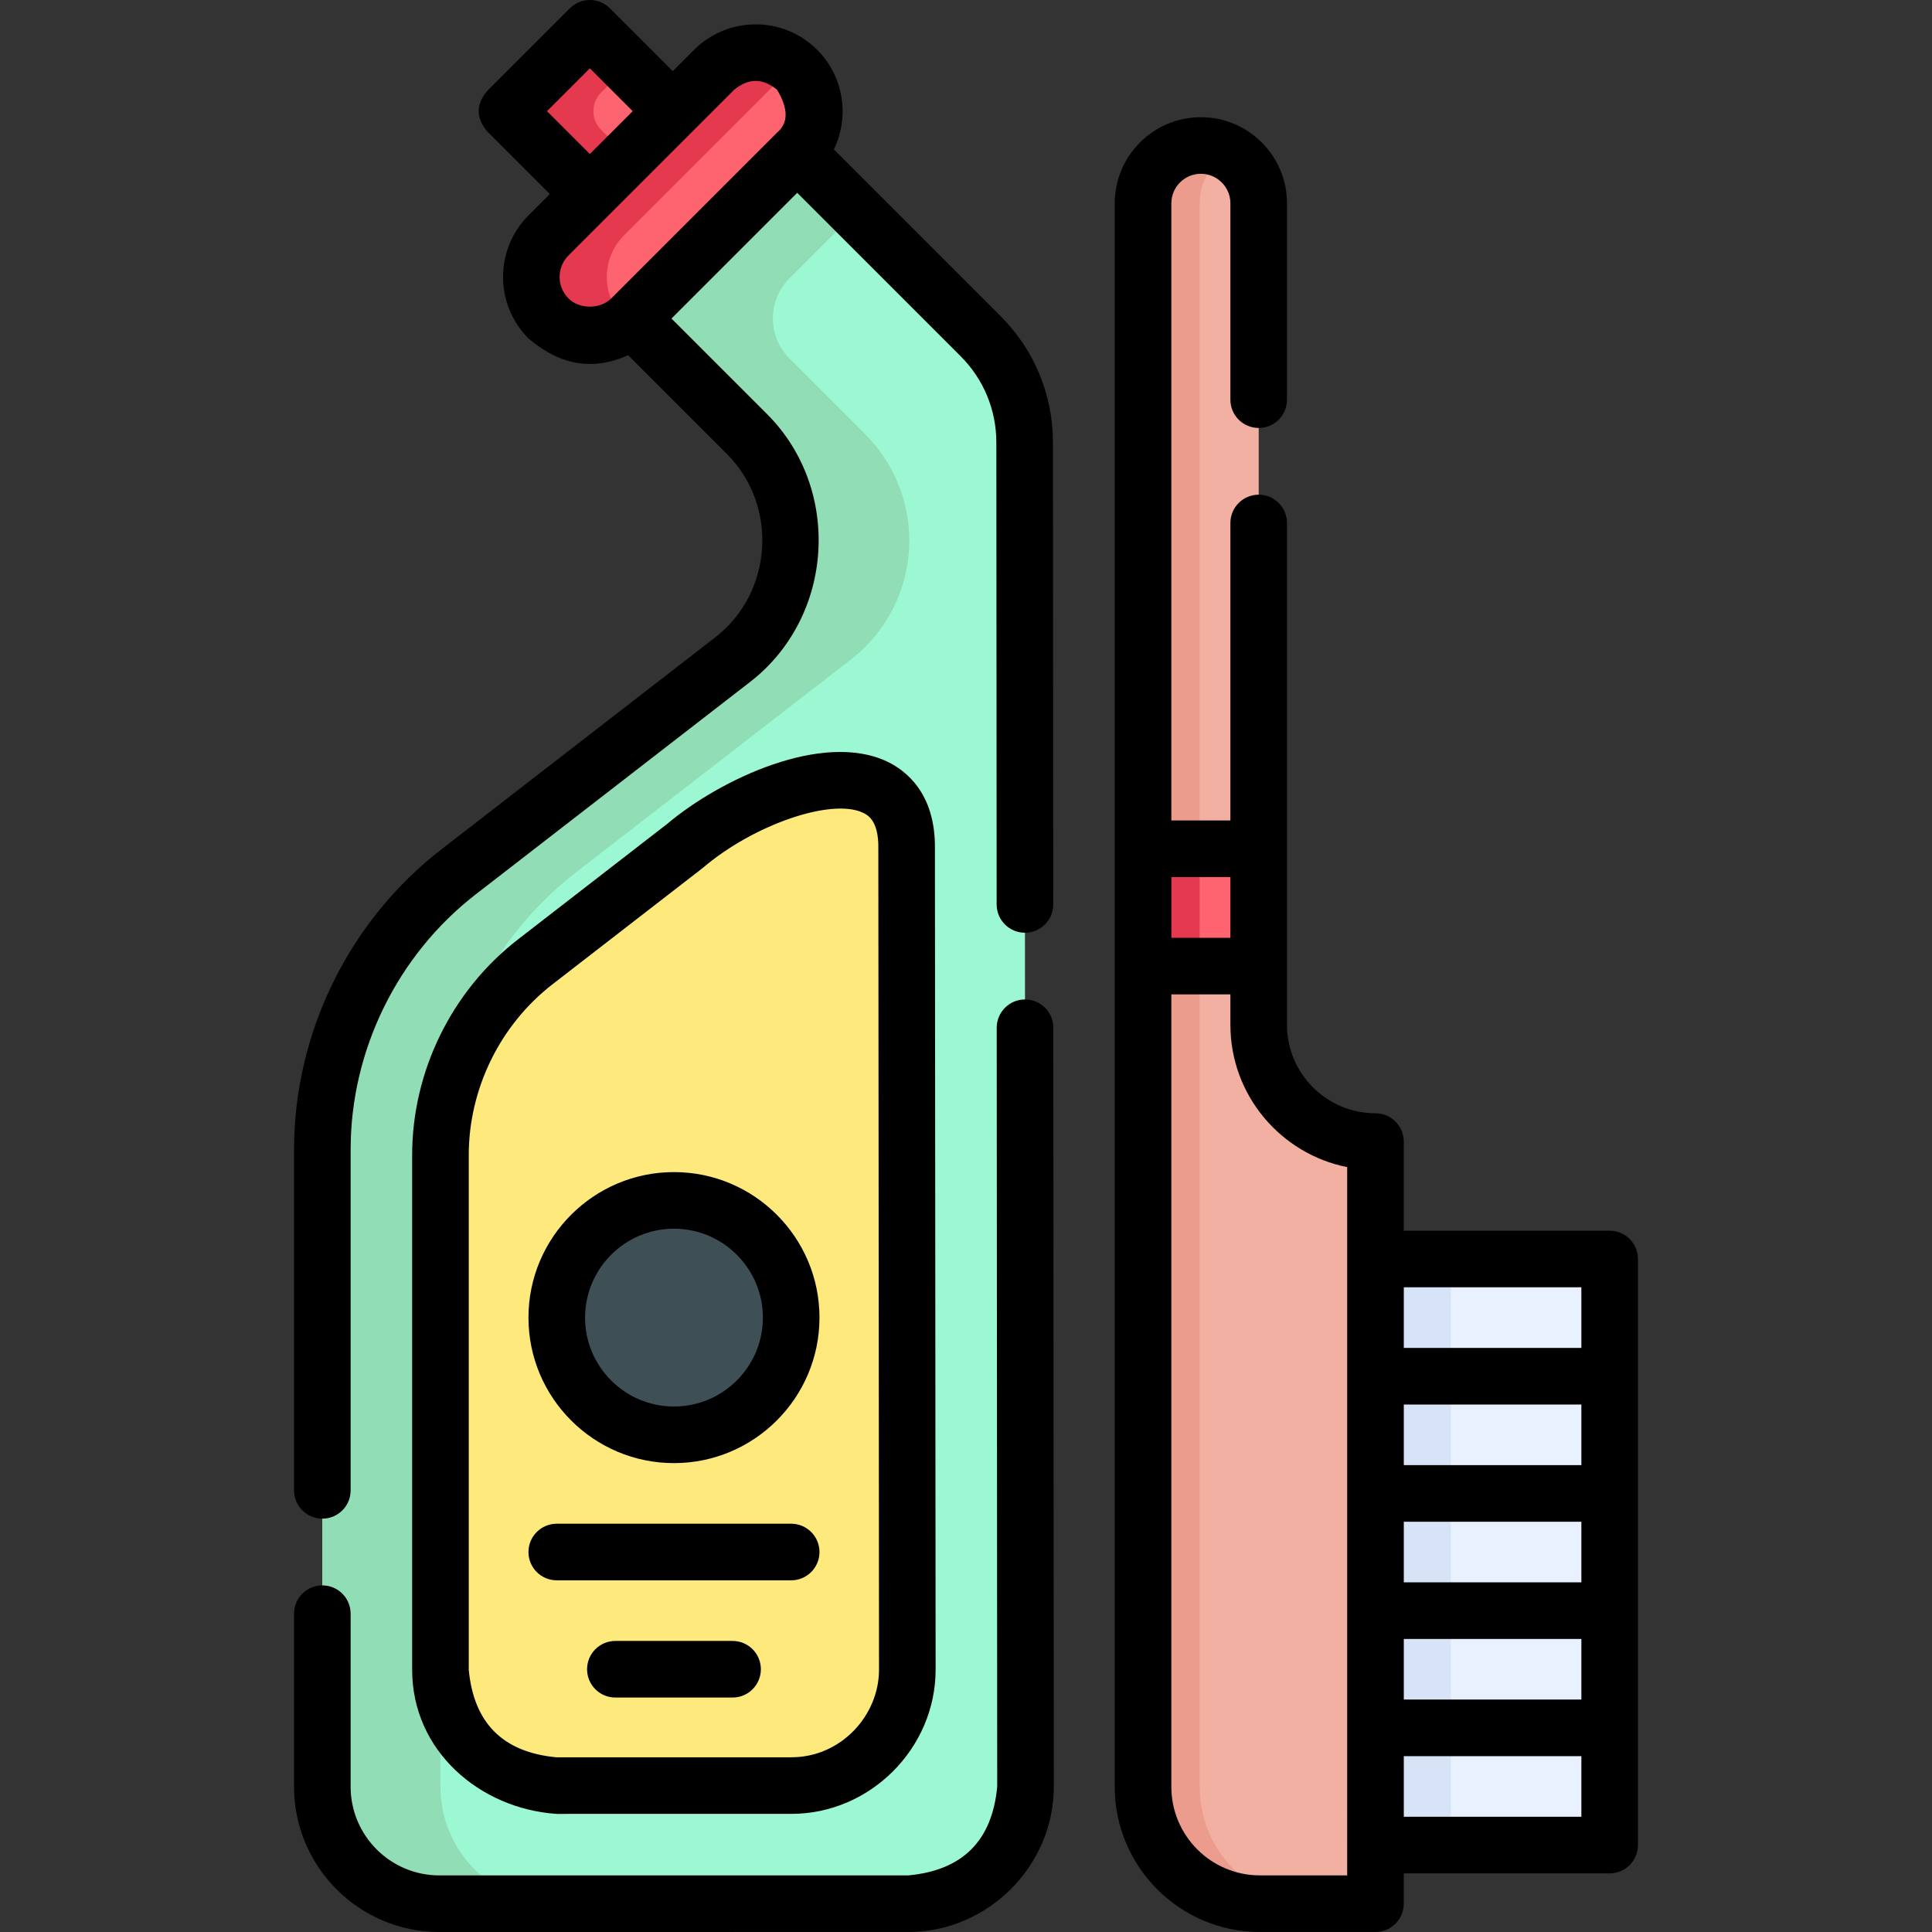 <svg id="Capa_1" enable-background="new 0 0 512.007 512.007" height="512" viewBox="0 0 512.007 512.007" width="512" xmlns="http://www.w3.org/2000/svg"><rect x="0" y="0" width="512.007" height="512.007" fill="#333333" stroke="none"/><g><path d="m317.9 380.282h155.311v62.054h-155.311z" fill="#e9f1ff" transform="matrix(0 -1 1 0 -15.753 806.865)"/><path d="m364.529 333.653h20v155.311h-20z" fill="#d7e4f7"/><path d="m333.574 271.582v-217.697c0-8.463-6.861-15.323-15.323-15.323-8.463 0-15.323 6.861-15.323 15.323v419.656c0 17.096 13.859 30.955 30.955 30.955h30.647v-201.959c-17.097 0-30.956-13.859-30.956-30.955z" fill="#f1b0a2"/><path d="m317.927 473.541v-419.656c0-5.738 3.154-10.74 7.823-13.365-2.217-1.247-4.775-1.958-7.5-1.958-8.463 0-15.323 6.86-15.323 15.323v419.656c0 17.096 13.859 30.955 30.955 30.955h15c-17.096 0-30.955-13.859-30.955-30.955z" fill="#eb9c8d"/><path d="m302.927 224.935h30.647v31.092h-30.647z" fill="#fe646f"/><path d="m302.927 224.935h15v31.092h-15z" fill="#e53950"/><path d="m140.792 13.933h31.062v31.062h-31.062z" fill="#fe646f" transform="matrix(.707 -.707 .707 .707 24.952 119.167)"/><path d="m159.308 24.514 7.015-7.015-10-10-21.964 21.964 21.964 21.964 10-10-7.015-7.015c-2.733-2.732-2.733-7.164 0-9.898z" fill="#e53950"/><path d="m211.255 40.509-43.887 43.887c-6.077 6.077-15.93 6.077-22.006 0-6.077-6.077-6.077-15.93 0-22.006l43.887-43.887c6.077-6.077 15.93-6.077 22.006 0 6.077 6.077 6.077 15.929 0 22.006z" fill="#fe646f"/><path d="m165.362 84.396c-6.077-6.077-6.077-15.93 0-22.006l43.887-43.887c.324-.324.659-.631 1.003-.92-6.114-5.139-15.25-4.833-21.003.92l-43.887 43.887c-6.077 6.077-6.077 15.93 0 22.006 5.753 5.753 14.89 6.059 21.003.92-.344-.29-.679-.596-1.003-.92z" fill="#e53950"/><path d="m259.868 89.08-48.634-48.634-43.929 43.929 30.692 30.692c7.476 7.476 11.677 17.617 11.677 28.19 0 12.334-5.709 23.974-15.462 31.524l-72.717 56.293c-22.752 17.613-36.07 44.766-36.07 73.539v168.897c0 17.122 13.881 31.002 31.003 31l124.353-.012c17.128-.002 31.008-13.893 30.997-31.02l-.234-356.234c-.006-10.564-4.206-20.694-11.676-28.164z" fill="#9cf8d2"/><path d="m116.725 473.51v-168.897c0-28.773 13.318-55.926 36.07-73.539l72.717-56.293c9.753-7.55 15.462-19.19 15.462-31.524 0-10.573-4.2-20.713-11.677-28.19l-20.086-20.086c-5.858-5.858-5.858-15.355 0-21.213l17.672-17.672-15.65-15.65-43.929 43.929 30.692 30.692c7.476 7.476 11.677 17.617 11.677 28.19 0 12.334-5.709 23.974-15.462 31.524l-72.717 56.293c-22.752 17.613-36.07 44.766-36.07 73.539v168.897c0 17.122 13.881 31.002 31.003 31l30.877-.003c-16.926-.224-30.579-14.016-30.579-30.997z" fill="#91deb6"/><path d="m116.725 306.135c0-20.049 9.28-38.968 25.133-51.241l39.635-30.683c20.244-17.213 59.244-28.88 58.776.725l.184 217.531c.014 16.969-13.737 30.734-30.706 30.735l-62.309.006c-16.961.002-30.712-13.748-30.712-30.709z" fill="#fee97d"/><circle cx="178.612" cy="349.184" fill="#3e4f55" r="31.062"/><g><path d="m85.424 402.467c4.142 0 7.5-3.357 7.5-7.5v-90.35c0-26.262 12.396-51.536 33.162-67.609l72.727-56.306c22.317-17.325 24.316-51.107 4.485-70.938l-25.345-25.345 33.323-33.323 43.286 43.286c6.107 6.106 9.475 14.23 9.483 22.871l.08 122.44c.003 4.141 3.36 7.495 7.5 7.495h.005c4.142-.003 7.498-3.362 7.495-7.505l-.08-122.442c-.012-12.645-4.94-24.529-13.876-33.467l-44.178-44.178c4.174-8.597 2.697-19.269-4.432-26.397-8.991-8.99-23.621-8.99-32.612 0l-5.658 5.658-16.663-16.661c-2.929-2.928-7.678-2.928-10.606 0l-21.965 21.964c-2.929 3.536-2.929 7.072 0 10.607l16.661 16.661-5.658 5.658c-8.991 8.991-8.991 23.621 0 32.613 8.326 7.138 17.126 8.618 26.401 4.44l26.231 26.231c13.555 13.552 12.185 36.638-3.068 48.476l-72.719 56.3c-24.408 18.894-38.979 48.603-38.979 79.471v90.35c0 4.143 3.358 7.5 7.5 7.5zm59.541-373.004 11.358-11.357 11.358 11.357c-3.786 3.786-7.572 7.572-11.358 11.358zm5.701 49.63c-3.143-3.144-3.143-8.258 0-11.4l43.887-43.887c3.8-3.143 7.599-3.143 11.399-.001 3.001 5.028 2.994 8.808-.021 11.339l-43.93 43.93c-2.873 2.875-8.395 2.961-11.335.019z"/><path d="m271.644 264.868h-.005c-4.142.003-7.498 3.362-7.495 7.505l.13 201.114c-1.333 14.327-9.163 22.164-23.49 23.511l-124.36.01c-12.958 0-23.5-10.542-23.5-23.5v-45.859c0-4.143-3.358-7.5-7.5-7.5s-7.5 3.357-7.5 7.5v45.859c0 21.229 17.271 38.5 38.5 38.5l124.36-.01c21.01 0 38.515-17.511 38.49-38.524l-.13-201.11c-.002-4.142-3.36-7.496-7.5-7.496z"/><path d="m235.084 201.815c-17.168-8.103-44.371 4.778-58.314 16.566l-39.503 30.582c-17.559 13.593-28.042 34.966-28.042 57.172v136.363c0 21.524 17.891 36.789 38.212 38.209l62.309-.006c20.857-.002 38.223-17.384 38.205-38.241l-.184-217.47c.213-14.854-7.852-20.895-12.683-23.175zm-25.339 263.887-62.309.006c-14.147-1.326-21.884-9.063-23.211-23.209v-136.363c0-17.6 8.308-34.538 22.224-45.311l39.635-30.684c.09-.07.18-.143.267-.217 13.42-11.412 33.989-18.479 42.331-14.545 1.15.543 4.205 1.985 4.087 9.438 0 .041-.001.083-.001.124l.184 217.532c0 12.191-10.121 23.229-23.207 23.229z"/><path d="m178.612 310.622c-21.264 0-38.562 17.299-38.562 38.562s17.299 38.562 38.562 38.562 38.562-17.299 38.562-38.562-17.299-38.562-38.562-38.562zm0 62.125c-12.992 0-23.562-10.57-23.562-23.562s10.57-23.562 23.562-23.562 23.562 10.57 23.562 23.562-10.57 23.562-23.562 23.562z"/><path d="m209.674 403.809h-62.125c-4.142 0-7.5 3.357-7.5 7.5s3.358 7.5 7.5 7.5h62.125c4.142 0 7.5-3.357 7.5-7.5s-3.358-7.5-7.5-7.5z"/><path d="m194.143 434.871h-31.062c-4.142 0-7.5 3.357-7.5 7.5s3.358 7.5 7.5 7.5h31.062c4.142 0 7.5-3.357 7.5-7.5s-3.358-7.5-7.5-7.5z"/><path d="m426.583 326.153h-54.56v-23.615c0-4.143-3.358-7.5-7.5-7.5-12.93 0-23.45-10.52-23.45-23.45v-132.99c0-4.143-3.358-7.5-7.5-7.5s-7.5 3.357-7.5 7.5v78.838h-15.65v-163.554c0-4.314 3.51-7.825 7.825-7.825s7.825 3.511 7.825 7.825v52.035c0 4.143 3.358 7.5 7.5 7.5s7.5-3.357 7.5-7.5v-52.035c0-12.586-10.239-22.825-22.825-22.825s-22.825 10.239-22.825 22.825v419.655c0 21.207 17.253 38.46 38.46 38.46h30.64c4.142 0 7.5-3.357 7.5-7.5v-8.033h54.56c4.142 0 7.5-3.357 7.5-7.5v-155.311c0-4.143-3.357-7.5-7.5-7.5zm-54.554 77.125h47.055v16.062h-47.055zm47.054-15h-47.055v-16.062h47.055zm-47.054 46.062h47.055v16.062h-47.055zm47.054-93.187v16.062h-47.055v-16.062zm-108.656-108.718h15.646v16.093h-15.646zm46.597 264.563h-23.14c-12.936 0-23.46-10.524-23.46-23.46v-210.01h15.65v8.06c0 18.636 13.327 34.217 30.95 37.716zm15.005-15.534v-16.062h47.055v16.062z"/></g></g></svg>